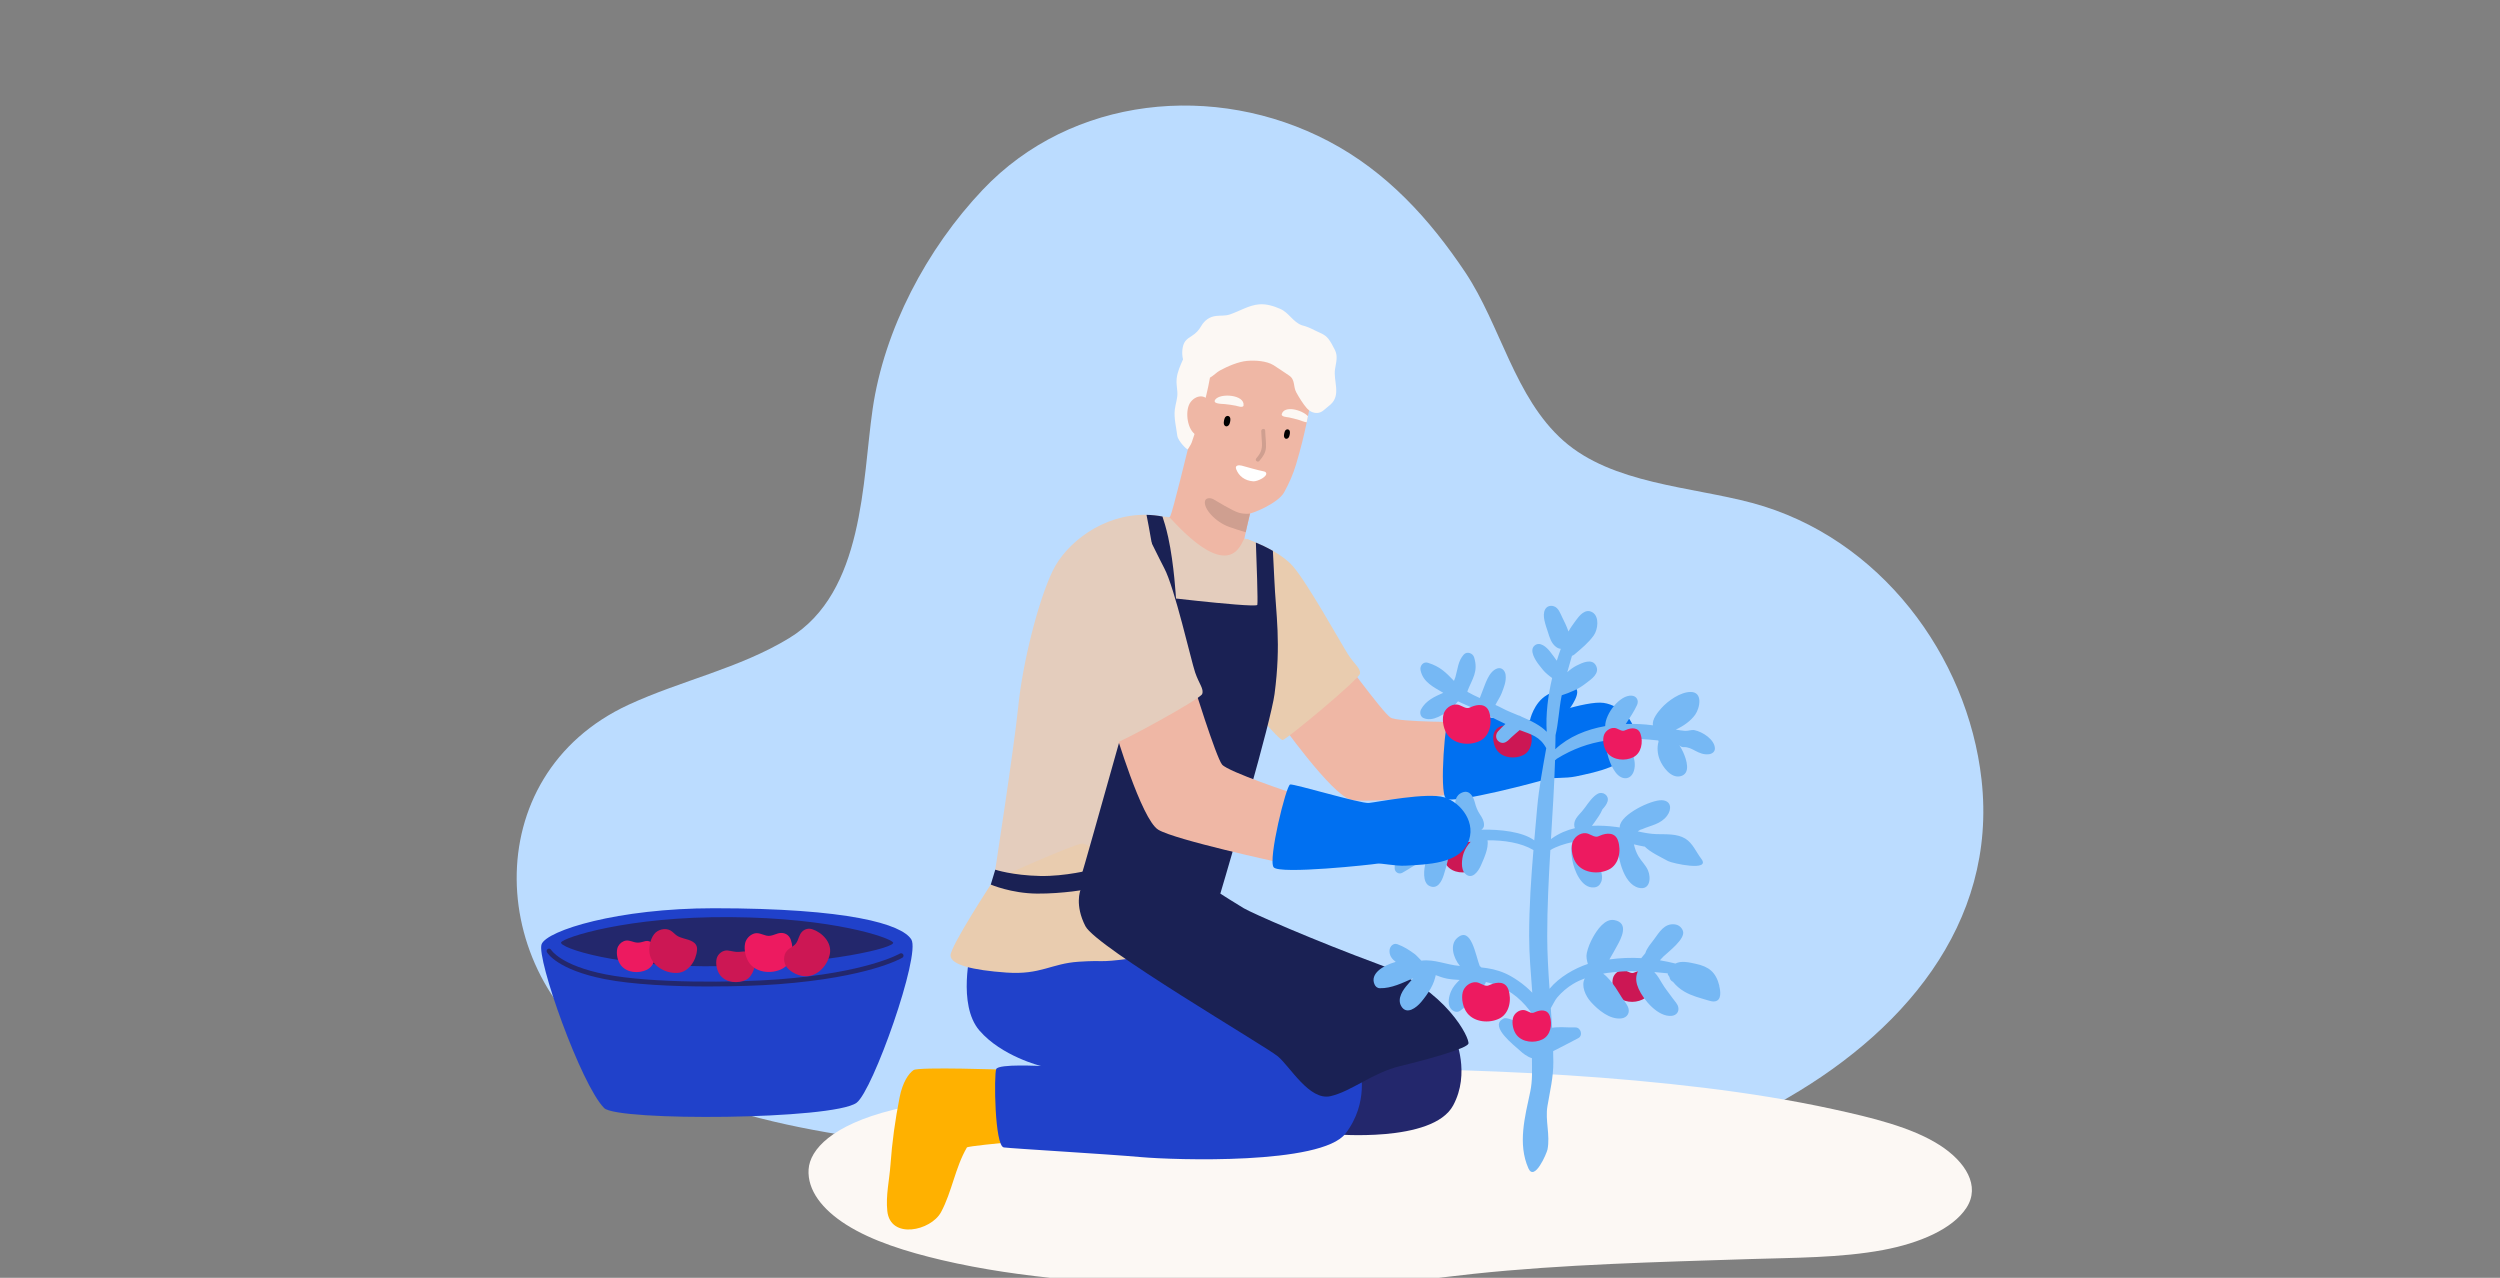 <svg width="450" height="230" viewBox="0 0 450 230" fill="none" xmlns="http://www.w3.org/2000/svg">
<rect x="0" y="0" width="450" height="230" fill="#808080" stroke="none"/>
<g clip-path="url(#clip0_230_1019)">
<g clip-path="url(#clip1_230_1019)">
<path d="M250.116 214.125C244.484 214.125 238.855 213.923 233.266 213.577C218.106 212.64 203.042 210.671 187.993 208.746C162.779 205.52 134.078 204.672 111.938 191.276C87.523 176.498 85.449 139.639 113.173 126.841C122.659 122.464 133.105 120.312 142.069 114.85C155.569 106.627 155.202 86.528 157.071 73.647C159.149 59.32 166.79 44.802 176.92 34.127C192.862 17.33 218.65 14.663 239.143 25.417C249.626 30.918 257.361 39.466 263.732 48.991C270.106 58.527 272.619 71.545 281.409 79.325C290.196 87.101 304.366 87.577 315.386 90.529C338.415 96.705 354.18 118.098 356.676 140.324C359.604 166.411 342.268 186.398 319.74 198.767C298.471 210.441 274.276 214.125 250.112 214.122L250.116 214.125Z" fill="#BBDCFF"/>
<path d="M233.284 83.615C232.773 85.332 232.017 87.04 231.149 88.612C230.04 90.617 225.214 92.603 224.415 92.535C221.606 92.293 216.751 86.247 215.253 84.311C213.763 82.375 213.824 78.698 213.824 78.698L213.784 69.397C213.784 69.397 218.051 65.099 220.95 64.771C223.846 64.44 232.179 62.633 232.179 62.633C232.377 62.59 233.403 64.645 233.536 64.897C233.979 65.752 235.718 66.938 236.161 67.796C236.615 68.687 236.118 71.365 235.772 73.164C235.657 73.766 235.546 74.35 235.434 74.916C235.358 75.291 235.286 75.659 235.207 76.023C234.725 78.352 234.177 80.605 233.284 83.615Z" fill="#EFB7A5"/>
<path d="M228.859 102.805C228.859 102.805 216.529 113.509 216.219 113.343C215.909 113.17 205.03 95.635 205.03 95.635C205.03 95.635 210.223 93.731 210.655 92.909C211.091 92.08 213.921 80.432 213.921 80.432C213.921 80.432 219.622 83.846 219.928 83.914C220.234 83.983 225.697 89.639 225.697 89.639C225.697 89.639 225.582 90.112 225.402 90.832C225.294 91.287 225.16 91.838 225.013 92.433C224.779 93.399 224.527 94.477 224.318 95.418C224.224 95.822 224.141 96.201 224.073 96.532C223.925 97.239 223.835 97.744 223.853 97.863C223.932 98.371 228.862 102.805 228.862 102.805H228.859Z" fill="#EFB7A5"/>
<path d="M221.466 75.392C221.412 74.721 220.641 74.689 220.432 75.302C220.31 75.659 220.141 76.333 220.476 76.632C220.738 76.866 221.077 76.704 221.239 76.448C221.358 76.261 221.495 75.778 221.466 75.392Z" fill="black"/>
<path d="M232.189 77.761C232.142 77.152 231.444 77.123 231.253 77.681C231.145 78.006 230.99 78.615 231.289 78.886C231.527 79.098 231.833 78.951 231.98 78.716C232.088 78.547 232.211 78.111 232.186 77.761H232.189Z" fill="black"/>
<path d="M218.772 71.898C218.109 72.745 220.086 72.695 220.435 72.731C221.098 72.799 221.753 72.897 222.409 73.019C222.697 73.073 223.773 73.495 223.838 72.972C224.076 71.055 219.701 70.708 218.772 71.898Z" fill="#FCF8F4"/>
<path d="M235.207 76.019C234.728 75.954 234.127 75.691 233.951 75.637C233.313 75.446 232.672 75.28 232.02 75.139C231.732 75.078 230.576 75.045 230.72 74.537C231.171 72.94 234.311 73.737 235.434 74.912C235.359 75.287 235.287 75.655 235.207 76.019Z" fill="#FCF8F4"/>
<path d="M227.879 80.486C227.912 79.491 227.757 78.496 227.735 77.505C227.725 77.043 227.015 77.137 227.022 77.599C227.04 78.334 227.12 79.062 227.152 79.798C227.202 80.995 226.868 81.644 226.122 82.52C225.823 82.873 226.385 83.316 226.684 82.963C227.321 82.213 227.843 81.499 227.876 80.486H227.879Z" fill="#CF9F90"/>
<path d="M224.228 95.805C223.432 95.574 222.377 95.246 221.221 94.831C218.776 93.951 216.59 91.55 216.899 90.188C217.054 89.506 218.009 89.647 218.326 89.816C218.639 89.986 221.937 92.026 223.05 92.308C224.159 92.592 225.002 92.448 225.002 92.448C224.808 93.241 224.602 94.121 224.429 94.892C224.354 95.224 224.285 95.534 224.228 95.805Z" fill="#CF9F90"/>
<path d="M215.912 79.476C215.884 79.44 215.858 79.397 215.83 79.357C215.776 79.062 215.682 78.777 215.581 78.496C215.65 78.409 215.689 78.294 215.671 78.146C215.614 77.612 215.502 77.057 215.57 76.516C215.596 76.311 215.65 76.102 215.714 75.907C215.736 75.828 215.761 75.752 215.794 75.68C215.837 75.626 215.851 75.594 215.848 75.576C216.337 75.5 216.517 74.808 216.125 74.591C216.165 74.548 216.19 74.523 216.19 74.519C216.589 75.082 217.504 74.516 217.101 73.95C217.072 73.91 217.043 73.881 217.011 73.845C217.011 73.722 216.968 73.596 216.867 73.485C216.391 72.962 215.862 72.969 215.39 73.229C214.81 73.448 214.328 74.007 214.141 74.642C214.061 74.912 214.007 75.186 213.979 75.464C213.748 76.891 214.047 78.694 214.868 79.859C214.897 79.913 214.933 79.963 214.973 80.003C214.983 80.017 214.994 80.035 215.005 80.05C215.433 80.583 216.352 80.017 215.916 79.48L215.912 79.476Z" fill="#EFB7A5"/>
<path d="M227.864 85.05C227.807 84.964 227.706 84.895 227.497 84.852C226.157 84.582 224.836 84.163 223.511 83.814C223.046 83.691 222.229 83.706 222.51 84.445C222.974 85.678 224.044 86.532 225.596 86.64C226.327 86.691 228.314 85.746 227.864 85.047V85.05Z" fill="white"/>
<path d="M240.31 66.408C240.501 65.2 240.864 64.097 240.256 62.94C239.899 62.258 239.561 61.548 239.075 60.946C238.412 60.128 237.519 59.911 236.626 59.446C235.898 59.068 235.131 58.733 234.328 58.545C232.733 57.957 232.002 56.277 230.446 55.6C229.258 55.081 227.962 54.68 226.651 54.781C224.807 54.929 223.104 56.018 221.375 56.602C220.504 56.894 219.711 56.764 218.847 56.876C217.68 57.027 216.816 57.68 216.233 58.668C215.75 59.486 215.315 59.958 214.501 60.481C214.09 60.741 213.672 60.997 213.37 61.386C212.754 62.19 212.686 63.672 212.945 64.685C212.455 65.809 211.933 66.924 211.8 68.142C211.71 68.971 211.872 69.743 211.926 70.565C212.002 71.689 211.584 72.659 211.461 73.759C211.292 75.259 211.724 76.931 211.912 78.417C212.038 79.404 213.712 81.034 213.806 80.879C214.04 80.49 214.357 80.064 214.508 79.642C215.153 77.811 215.732 75.962 216.312 74.109C216.917 72.162 217.425 70.067 217.792 67.983C218.419 67.637 218.998 67.006 219.585 66.686C220.968 65.936 222.909 65.096 224.476 64.959C225.92 64.832 227.962 64.951 229.229 65.727C230.151 66.293 231.095 66.985 231.998 67.569C233.201 68.344 232.722 69.548 233.349 70.666C233.864 71.592 234.566 72.742 235.268 73.525C235.729 74.036 236.399 74.368 237.098 74.332C237.908 74.292 238.347 73.755 238.938 73.279C239.01 73.222 239.078 73.164 239.15 73.106C239.28 73.002 239.406 72.901 239.528 72.789C241.433 71.015 239.964 68.589 240.31 66.408Z" fill="#FCF8F4"/>
<path d="M217.49 72.262C217.382 71.757 216.881 71.415 216.309 71.357C215.437 71.267 214.562 71.894 214.144 72.626C213.287 74.137 213.705 77.497 215.39 78.341C215.603 78.449 215.909 78.297 215.884 78.034C215.862 77.821 215.801 77.616 215.722 77.414C215.92 77.277 216.042 77.017 215.898 76.747C215.858 76.668 215.833 76.574 215.812 76.477C215.844 76.448 215.876 76.415 215.902 76.379C216.19 75.975 216.424 75.46 216.391 74.977C216.553 74.948 216.701 74.844 216.762 74.638C216.903 74.159 217.068 73.679 217.119 73.185C217.18 73.048 217.252 72.922 217.335 72.832C217.4 72.832 217.465 72.799 217.486 72.724C217.486 72.724 217.486 72.72 217.486 72.716C217.497 72.709 217.504 72.698 217.515 72.695C217.699 72.608 217.637 72.345 217.49 72.262Z" fill="#EFB7A5"/>
<path d="M349.074 206.082C344.065 202.884 336.845 201.157 330.006 199.661C322.437 198.006 314.611 196.759 306.693 195.797C290.369 193.814 273.599 192.862 256.947 192.48C240.134 192.094 223.255 192.4 206.525 193.435C190.809 194.405 175.224 196.146 160.657 199.791C149.714 202.531 145.774 206.94 145.547 210.491C145.306 214.237 148.01 217.709 152.328 220.445C156.973 223.39 163.2 225.326 169.516 226.812C176.711 228.503 184.288 229.584 191.947 230.298C199.841 231.03 207.814 231.412 215.79 231.668C224.011 231.935 232.283 232.18 240.508 231.794C248.881 231.401 256.979 230.165 265.215 229.292C273.364 228.427 281.6 227.904 289.854 227.522C298.183 227.14 306.531 226.905 314.874 226.635C322.836 226.379 331.346 226.433 338.998 224.991C345.548 223.758 351.458 221.224 353.95 217.417C356.539 213.462 353.784 209.082 349.074 206.075V206.082Z" fill="#FCF8F4"/>
<path d="M275.396 129.632C275.396 129.632 276.04 126.506 278.467 125.093C280.894 123.683 283.192 122.804 283.804 124.083C284.416 125.363 281.978 128.294 281.978 128.294C281.978 128.294 280.358 130.281 279.648 130.346C278.943 130.411 275.396 129.632 275.396 129.632Z" fill="#0070F1"/>
<path d="M240.35 116.562C240.35 116.562 248.856 128.279 250.3 129.163C251.744 130.046 264.135 129.959 264.135 129.959L265.565 142.538C265.565 142.538 246.655 144.73 243.191 143.958C239.723 143.19 230.015 129.426 230.015 129.426L240.35 116.562Z" fill="#EFB7A5"/>
<path d="M260.263 143.724C259.014 142.574 260.195 128.795 260.886 128.539C261.578 128.283 273.987 129.995 275.395 129.628C276.8 129.26 285.514 126.059 288.658 126.52C291.802 126.978 295.241 130.244 294.089 134.087C292.936 137.93 287.531 138.925 283.638 139.758C281.87 140.137 279.18 139.946 278.535 140.194C277.894 140.443 261.509 144.874 260.26 143.724H260.263Z" fill="#0070F1"/>
<path d="M181.079 192.556C181.079 192.556 165.335 191.998 164.442 192.614C163.549 193.23 162.476 194.781 161.932 197.51C161.133 201.526 160.575 205.589 160.283 209.677C160.085 212.439 159.419 215.193 159.714 217.98C160.261 223.168 167.572 221.553 169.387 218.185C171.349 214.541 171.951 210.113 174.043 206.541C174.165 206.328 180.557 205.715 180.557 205.715L181.083 192.56L181.079 192.556Z" fill="#FFB100"/>
<path d="M261.928 186.893C261.928 186.893 264.718 193.137 261.571 198.973C257.883 205.812 239.925 204.15 239.925 204.15C239.925 204.15 241.985 191.889 241.985 191.561C241.985 191.233 261.931 186.896 261.931 186.896L261.928 186.893Z" fill="#23276C"/>
<path d="M174.773 170.94C174.773 170.94 172.281 180.814 176.289 185.483C180.301 190.148 187.392 191.886 187.392 191.886C187.392 191.886 179.757 191.453 179.322 192.43C178.889 193.407 179.037 206.321 180.697 206.537C182.357 206.753 199.268 207.73 205.336 208.275C211.407 208.819 237.854 209.684 242.19 204.042C246.525 198.4 244.8 192.322 244.8 192.322C244.8 192.322 206.204 166.927 204.904 166.386C203.604 165.842 174.77 170.943 174.77 170.943L174.773 170.94Z" fill="#2041CA"/>
<path d="M244.801 121.239C244.689 122.22 231.869 132.866 230.926 133.197C230.587 133.309 229.043 131.662 227.181 129.481C224.977 126.921 224.051 121.744 222.402 119.66C221.448 118.452 220.832 117.656 220.832 117.656L222.391 108.809L224.473 97.045C224.473 97.045 224.516 97.063 224.534 97.063C224.559 97.07 224.584 97.088 224.613 97.099C224.847 97.178 225.377 97.369 226.061 97.665C226.911 98.011 228.013 98.516 229.122 99.157C230.404 99.886 231.697 100.78 232.633 101.822C235.262 104.749 241.445 115.922 242.633 117.771C243.821 119.62 244.913 120.262 244.801 121.243V121.239Z" fill="#E9CCAF"/>
<path d="M229.374 104.154C228.913 108.635 225.056 115.431 222.402 119.66C220.961 121.953 219.878 123.481 219.878 123.481L209.402 160.056L194.468 159.255L178.857 158.422C178.857 158.422 182.541 134.661 183.298 127.065C184.061 119.469 186.809 108.314 189.481 102.755C191.875 97.78 198.509 92.502 206.373 92.668C207.31 92.686 208.271 92.78 209.243 92.971C209.73 93.057 210.36 92.938 210.702 93.31C221.624 105.232 223.36 97.751 223.983 96.933C224.001 96.94 224.422 97.03 224.483 97.048C224.627 97.055 225.589 97.6 226.068 97.91C227.368 98.761 228.376 99.882 229.078 101.45C229.165 101.641 229.226 101.839 229.269 102.048C229.435 102.665 229.453 103.368 229.374 104.15V104.154Z" fill="#E4CDBD"/>
<path d="M178.858 158.426C178.858 158.426 170.982 170.399 171.09 172.025C171.198 173.654 174.994 174.628 181.169 175.064C187.349 175.497 189.189 173.434 194.177 173.11C199.164 172.786 197.428 173.326 203.28 172.566C209.132 171.805 212.928 169.851 213.144 169.526C213.36 169.202 209.398 160.048 209.398 160.048C209.398 160.048 196.233 151.836 194.825 151.836C193.417 151.836 178.854 158.419 178.854 158.419L178.858 158.426Z" fill="#E9CCAF"/>
<path d="M229.416 124.931C229.33 125.573 229.146 126.492 228.887 127.624C226.737 137.149 219.434 161.613 219.434 161.613H194.615C194.615 161.613 194.486 160.373 194.468 159.259C194.461 158.599 194.493 157.983 194.615 157.705C194.936 156.948 208.159 109.688 208.159 109.688C208.159 109.688 208.375 104.122 207.882 101.162C206.884 95.12 206.409 92.845 206.373 92.672C207.309 92.69 208.271 92.784 209.243 92.975C209.495 93.703 209.895 94.979 210.277 96.717C211.342 101.562 211.681 107.734 211.681 107.734C211.681 107.734 218.055 108.473 222.391 108.812C224.595 108.985 226.265 109.054 226.319 108.873C226.449 108.43 226.172 100.564 226.067 97.917C226.067 97.824 226.067 97.744 226.06 97.665C226.91 98.011 228.012 98.516 229.121 99.158C229.157 99.799 229.208 100.809 229.269 102.056C229.305 102.698 229.337 103.401 229.373 104.158C229.658 110.694 230.637 115.673 229.416 124.934V124.931Z" fill="#1A2154"/>
<path d="M196.456 156.544C196.456 156.544 191.767 157.773 187.216 157.676C182.228 157.568 179.149 156.544 179.149 156.544L178.339 159.223C178.339 159.223 182.012 160.812 186.672 160.849C191.332 160.885 195.84 160.055 195.84 160.055L196.456 156.544Z" fill="#1A2154"/>
<path d="M194.468 160.271C194.468 160.271 193.421 162.91 195.372 166.707C197.324 170.506 227.804 188.301 230.015 190.147C232.226 191.993 235.694 198.176 239.489 197.311C243.285 196.442 247.077 193.078 252.064 191.885C257.052 190.692 263.988 188.738 264.312 187.869C264.636 187 260.408 178.102 248.377 173.654C236.346 169.205 225.398 164.381 223.879 163.484C222.363 162.586 219.658 160.852 219.658 160.852C219.658 160.852 209.896 159.767 208.7 159.767C207.504 159.767 194.465 160.275 194.465 160.275L194.468 160.271Z" fill="#1A2154"/>
<path d="M97.487 169.966C96.511 172.461 104.566 195.257 108.751 199.453C111.135 201.843 149.947 201.569 154.175 198.505C157.099 196.385 165.774 171.848 164.038 169.098C162.303 166.343 152.767 163.484 128.485 163.484C111.246 163.484 98.459 167.468 97.483 169.966H97.487Z" fill="#2041CA"/>
<path d="M296.966 175.72C296.548 174.48 295.31 174.559 294.33 174.999C294.154 175.078 293.97 175.157 293.779 175.147C293.275 175.114 292.828 174.692 292.288 174.638C291.438 174.552 290.535 175.237 290.326 176.088C290.088 177.054 290.372 178.359 290.992 179.134C292.054 180.464 294.172 180.634 295.63 179.92C297.121 179.188 297.459 177.191 296.966 175.723V175.72Z" fill="#CC1754"/>
<path d="M266.44 152.42C266.022 151.18 264.783 151.259 263.804 151.699C263.627 151.778 263.444 151.858 263.253 151.847C262.749 151.814 262.302 151.393 261.762 151.338C260.912 151.252 260.008 151.937 259.799 152.788C259.562 153.754 259.846 155.059 260.466 155.834C261.528 157.164 263.645 157.334 265.104 156.62C266.595 155.888 266.933 153.891 266.44 152.424V152.42Z" fill="#CC1754"/>
<path d="M275.504 131.73C275.086 130.489 273.848 130.569 272.868 131.009C272.692 131.088 272.508 131.167 272.317 131.156C271.813 131.124 271.367 130.702 270.826 130.648C269.977 130.561 269.073 131.246 268.864 132.097C268.626 133.063 268.911 134.369 269.53 135.144C270.592 136.474 272.71 136.643 274.168 135.93C275.659 135.198 275.998 133.2 275.504 131.733V131.73Z" fill="#CC1754"/>
<path d="M309.484 177.443C308.854 174.97 307.608 173.997 305.22 173.481C304.064 173.232 302.635 172.879 301.579 173.438C300.658 173.2 299.732 173.016 298.799 172.857C298.821 172.825 298.843 172.789 298.864 172.756C299.048 172.558 299.232 172.353 299.426 172.162C300.301 171.318 303.42 168.996 302.933 167.576C302.707 166.916 302.145 166.469 301.461 166.386C299.602 166.166 298.688 167.774 297.741 169.065C297.172 169.843 296.43 170.637 296.153 171.581C295.908 171.866 295.663 172.161 295.425 172.464C293.52 172.353 291.608 172.432 289.692 172.695C290.178 171.898 290.621 171.058 291.071 170.254C291.817 168.924 293.308 166.112 290.56 165.611C288.871 165.304 287.456 167.421 286.761 168.661C286.268 169.544 285.835 170.554 285.623 171.549C285.475 172.23 285.637 172.868 285.814 173.51C283.47 174.278 280.643 175.875 278.918 177.984C278.694 174.811 278.5 171.635 278.5 168.434C278.5 163.278 278.763 158.145 279.065 153.018C280.103 152.369 281.568 151.904 283.027 151.576C282.728 152.6 282.836 153.836 283.016 154.835C283.333 156.602 284.622 159.918 286.909 159.738C287.578 159.684 287.967 159.338 288.216 158.739C288.77 157.416 287.658 155.535 287.272 154.302C286.984 153.368 286.649 152.041 286.019 151.071C286.826 150.978 287.488 150.934 287.863 150.934C289.051 150.934 290.15 151.093 291.219 151.313C290.999 153.754 292.083 159.104 294.964 159.803C297.031 160.304 297.226 157.997 296.628 156.641C296.221 155.715 295.454 155.026 294.935 154.157C294.528 153.476 294.284 152.741 294.104 151.983C294.694 152.124 295.288 152.257 295.901 152.369C295.944 152.376 295.998 152.376 296.048 152.38C297.089 153.436 298.951 154.273 300.254 154.994C300.978 155.394 308.047 156.955 306.225 154.572C305.281 153.335 304.698 151.774 303.348 150.945C301.889 150.051 299.883 150.184 298.248 150.145C297.064 150.116 295.922 149.896 294.781 149.64C294.95 149.543 295.119 149.442 295.285 149.341C295.378 149.326 295.476 149.301 295.573 149.258C297.197 148.544 298.925 148.364 300.074 146.835C300.938 145.689 300.877 144.124 299.134 144.038C297.237 143.948 291.702 146.583 291.554 148.789C291.554 148.843 291.547 148.894 291.543 148.948C291.338 148.915 291.133 148.879 290.924 148.851C289.498 148.663 288.014 148.573 286.545 148.645C286.711 148.443 286.865 148.234 287.02 148.007C287.542 147.239 288.09 146.54 288.439 145.678C288.853 145.235 289.228 144.751 289.372 144.225C289.66 143.183 288.518 142.394 287.611 142.87C286.707 143.345 285.915 144.503 285.31 145.339C285.119 145.559 284.932 145.797 284.759 146.042C284.046 146.861 283.178 147.6 283.39 148.796C283.408 148.894 283.441 148.98 283.484 149.067C282.018 149.42 280.625 150.001 279.375 150.891C279.31 150.938 279.242 150.988 279.173 151.035C279.462 146.298 279.764 141.568 279.912 136.824C280.03 136.784 280.124 136.698 280.196 136.593C283.142 134.765 286.037 133.774 288.99 133.323C289.008 133.374 289.037 133.417 289.062 133.464C289.062 135.429 289.757 137.61 290.78 139.001C291.99 140.645 293.855 140.425 294.208 138.302C294.514 136.463 293.445 134.462 292.145 132.999C294.208 132.916 296.318 133.049 298.49 133.283C298.504 133.356 298.515 133.424 298.54 133.493C298.234 134.534 298.346 135.703 298.735 136.698C299.257 138.024 300.751 140.101 302.44 139.729C304.446 139.286 303.535 136.676 303.009 135.475C302.807 135.01 302.545 134.556 302.264 134.113C302.458 134.351 302.739 134.509 303.103 134.488C304.63 134.387 305.695 135.991 307.615 135.76C308.169 135.695 308.706 135.324 308.681 134.693C308.62 133.107 306.47 131.73 305.026 131.434C304.442 131.315 303.873 131.596 303.312 131.557C302.779 131.521 302.213 131.43 301.641 131.326C303.002 130.713 304.334 129.772 305.137 128.64C305.976 127.458 306.585 124.534 304.291 124.552C302.476 124.566 300.254 126.131 299.091 127.418C298.472 128.103 297.309 129.494 297.535 130.558C295.969 130.349 294.312 130.259 292.642 130.316C293.355 129.235 294.19 127.969 294.673 126.888C295.029 126.095 294.604 125.291 293.715 125.219C291.597 125.046 288.936 128.453 288.936 130.699C285.573 131.293 282.368 132.591 279.948 134.863C279.966 134.015 279.991 133.168 279.998 132.321C280.527 130.068 280.614 127.695 281.057 125.417C281.075 125.327 281.096 125.237 281.114 125.147C281.856 124.923 282.587 124.627 283.293 124.31C284.161 123.921 284.77 123.528 285.519 122.951C286.43 122.252 288.007 121.231 287.29 119.829C286.584 118.448 284.813 119.292 283.826 119.786C283.174 120.114 282.63 120.521 282.108 121.001C282.378 120.013 282.659 119.025 282.951 118.048C283.109 118.001 283.268 117.918 283.419 117.788C284.651 116.736 285.933 115.708 286.88 114.371C287.604 113.351 287.942 111.036 286.671 110.239C285.342 109.407 284.247 110.859 283.578 111.779C283.145 112.374 282.684 113.001 282.328 113.675C281.982 112.676 281.503 111.725 281.219 111.159C280.844 110.405 280.531 109.363 279.638 109.111C279.044 108.941 278.435 109.122 278.126 109.688C277.51 110.809 278.266 112.626 278.615 113.74C278.932 114.753 279.217 115.798 280.11 116.462C280.383 116.664 280.671 116.772 280.945 116.783C280.693 117.475 280.455 118.196 280.225 118.931C279.836 118.373 279.415 117.814 279.004 117.284C278.41 116.516 277.182 115.366 276.203 116.22C275.201 117.093 276.415 118.906 277.016 119.681C277.474 120.272 277.938 120.896 278.522 121.368C278.777 121.578 279.073 121.826 279.386 122.039C278.633 125.233 278.212 128.604 278.41 131.726C277.315 130.576 275.54 129.714 273.862 129.001C273.7 128.885 273.52 128.802 273.318 128.773C272.238 128.323 271.237 127.93 270.534 127.548C270.106 127.317 269.645 127.101 269.177 126.888C269.515 126.185 270.016 125.504 270.293 124.786C270.714 123.694 271.161 122.641 271.006 121.451C270.916 120.745 270.326 120.056 269.522 120.319C267.934 120.842 267.34 123.229 266.76 124.609C266.627 124.93 266.498 125.284 266.364 125.644C265.597 125.298 264.837 124.941 264.142 124.534C264.15 124.48 264.153 124.422 264.153 124.368C265.014 122.165 266.13 120.921 265.345 118.329C265.115 117.565 264.049 117.176 263.469 117.832C262.436 119.007 262.407 120.384 261.975 121.862C261.921 122.043 261.831 122.284 261.715 122.558C260.228 121.022 259.241 119.988 257.016 119.295C256.184 119.036 255.539 119.854 255.694 120.619C256.137 122.818 258.071 123.676 259.789 124.71C258.265 125.363 256.627 126.113 255.788 127.692C255.521 128.193 255.626 128.954 256.188 129.224C257.877 130.035 260.044 128.517 261.301 127.436C261.737 127.061 262.108 126.657 262.439 126.232C263.303 126.668 264.229 127.018 265.122 127.436C265.198 127.472 265.277 127.512 265.352 127.548C264.196 128.135 263.127 129.235 262.796 130.115C262.536 130.803 263.192 131.373 263.797 131.43C264.636 131.513 265.234 130.947 265.81 130.392C266.292 129.927 267.142 129.318 267.693 128.694C268.784 129.246 269.879 129.797 270.981 130.313C270.524 130.742 270.066 131.174 269.649 131.643C269.162 132.184 269.173 133.002 269.771 133.464C270.304 133.875 270.916 133.756 271.355 133.348C271.359 133.356 271.366 133.363 271.37 133.37C271.824 132.909 272.303 132.48 272.792 132.054C273.034 131.845 273.296 131.636 273.541 131.412C275.684 132.22 277.186 132.573 278.324 134.671C277.697 138.23 277.013 141.788 276.696 145.332C276.519 147.315 276.339 149.29 276.167 151.266C274.074 149.694 269.983 149.269 266.642 149.337C266.915 149.182 267.124 148.912 267.124 148.497C267.124 147.744 266.789 147.189 266.382 146.579C265.925 145.894 265.673 145.227 265.471 144.438C265.212 143.425 264.553 142.163 263.282 142.621C260.599 143.594 262.504 147.755 264.232 149.478C263.588 149.543 263.015 149.626 262.569 149.719C261.503 149.943 260.43 150.282 259.364 150.664C259.231 150.48 258.942 150.174 258.672 149.766C258.154 148.977 257.549 148.324 256.731 147.834C255.345 147.001 253.462 146.846 251.953 147.459C250.901 147.884 250.75 149.388 251.953 149.759C253.62 150.275 254.448 151.151 255.651 152.07C255.565 152.102 255.475 152.138 255.388 152.167C253.206 152.968 250.948 153.671 251.038 156.302C251.063 157.009 251.801 157.442 252.424 157.099C253.8 156.342 255.334 155.206 256.865 154.539C256.775 154.763 256.688 155.005 256.616 155.268C256.303 156.385 256.004 158.837 257.272 159.461C258.77 160.196 259.544 158.588 259.89 157.445C260.383 155.816 260.833 154.428 260.847 152.694C260.847 152.625 260.84 152.56 260.829 152.499C261.863 152.164 262.716 151.915 263.141 151.81C263.642 151.688 264.182 151.583 264.751 151.5C264.15 152.084 263.7 152.87 263.447 153.599C263.12 154.554 262.896 156.425 263.692 157.225C264.938 158.484 266.091 156.865 266.555 155.798C267.052 154.658 268.006 152.665 267.747 151.259C270.689 151.212 273.833 151.702 276.019 153.011C275.59 158.13 275.248 163.242 275.248 168.427C275.248 171.862 275.551 175.273 275.81 178.69C274.298 177.122 272.385 175.846 270.934 175.201C269.472 174.552 268.068 174.285 266.634 174.137C266.552 174.04 266.462 173.96 266.357 173.899C265.597 171.996 264.834 166.602 262.295 168.834C260.93 170.034 261.55 172.345 262.781 173.867C262.763 173.867 262.745 173.867 262.727 173.863C260.343 173.672 258.175 172.609 255.849 172.919C255.41 172.479 254.97 171.974 254.639 171.725C253.699 171.019 252.63 170.352 251.521 169.955C250.79 169.692 250.174 170.363 250.12 171.022C250.041 171.988 250.545 172.623 251.233 173.138C248.831 173.82 246.627 175.291 247.39 177.133C247.567 177.562 247.88 177.868 248.37 177.879C250.455 177.926 252.475 176.92 254.391 176.069C254.056 176.405 253.746 176.805 253.458 177.126C252.561 178.114 251.416 179.729 252.226 181.113C253.199 182.771 254.985 181.347 255.809 180.363C256.429 179.624 257.052 178.77 257.524 177.933C257.761 177.515 257.967 177.068 258.132 176.614C258.208 176.412 258.265 176.228 258.309 176.019C258.345 175.85 258.489 175.511 258.337 175.752C258.384 175.68 258.417 175.604 258.446 175.532C259.076 175.759 259.699 175.997 260.307 176.124C261.121 176.289 261.935 176.354 262.752 176.394C262.666 176.462 262.594 176.52 262.562 176.553C262.021 177.104 261.528 177.667 261.215 178.377C260.815 179.274 260.491 180.648 261.103 181.506C261.467 182.014 262.219 182.371 262.806 181.953C264.517 180.731 265.716 178.936 267.085 177.367C267.297 177.183 267.409 176.974 267.455 176.762C267.74 176.819 268.024 176.884 268.309 176.971C271.244 177.858 273.426 179.426 275.284 181.827C275.547 182.166 275.792 182.494 276.044 182.818C276.062 183.904 276.012 184.989 275.95 186.074C275.997 185.205 271.424 182.887 270.682 183.319C270.603 183.366 270.524 183.413 270.441 183.46C268.136 184.812 272.652 188.237 273.487 189.019C274.164 189.654 274.903 190.213 275.749 190.476C275.749 192.523 275.878 194.459 275.439 196.529C274.488 201.01 273.156 205.891 275.115 210.304C276.21 212.763 278.421 207.579 278.554 206.894C279.055 204.312 278.115 201.652 278.536 199.128C278.979 196.467 279.616 193.929 279.602 191.179C279.602 190.523 279.584 189.866 279.566 189.21C281.082 188.471 282.558 187.638 284.071 186.878C284.996 186.413 284.553 184.902 283.545 184.935C282.116 184.981 280.722 184.78 279.379 184.999C279.307 183.824 279.231 182.649 279.145 181.474C279.548 180.807 279.868 180.057 280.293 179.548C281.086 178.604 282.134 177.713 283.192 177.086C283.858 176.69 284.553 176.372 285.266 176.106C284.539 177.439 285.403 179.285 286.354 180.345C287.636 181.773 289.75 183.55 291.824 183.316C292.933 183.19 293.473 182.245 293.027 181.221C292.782 180.659 292.335 180.161 291.99 179.653C291.576 179.037 291.226 178.38 290.805 177.771C290.182 176.873 289.462 175.922 288.565 175.248C288.842 175.201 289.12 175.157 289.397 175.118C291.27 174.851 293.063 174.775 294.842 174.815C294.806 174.891 294.77 174.966 294.737 175.038C294.338 176.033 294.525 177.032 294.946 177.98C295.839 179.996 298.461 183.107 300.913 182.851C301.734 182.764 302.264 182.141 302.091 181.304C301.961 180.68 301.453 180.226 301.111 179.732C300.477 178.82 299.728 177.955 299.17 176.996C298.832 176.419 298.367 175.594 297.773 174.97C298.576 175.035 299.383 175.111 300.2 175.201C300.179 175.28 300.182 175.366 300.225 175.435C300.319 175.583 300.413 175.727 300.506 175.868C300.553 176.221 300.751 176.549 301.147 176.74C301.698 177.414 302.328 177.984 303.171 178.481C304.504 179.267 305.991 179.624 307.46 180.071C307.867 180.194 308.288 180.32 308.71 180.244C309.963 180.017 309.675 178.297 309.455 177.443H309.484Z" fill="#76B8F4"/>
<path d="M268.05 128.16C267.535 126.624 265.997 126.722 264.78 127.266C264.564 127.363 264.337 127.464 264.099 127.446C263.476 127.407 262.922 126.88 262.252 126.815C261.2 126.711 260.077 127.554 259.821 128.611C259.529 129.811 259.879 131.423 260.646 132.385C261.96 134.033 264.585 134.246 266.393 133.359C268.24 132.454 268.658 129.977 268.05 128.16Z" fill="#ED1A60"/>
<path d="M291.244 151.32C290.729 149.785 289.191 149.882 287.974 150.426C287.758 150.524 287.531 150.624 287.294 150.606C286.671 150.567 286.116 150.04 285.446 149.976C284.395 149.871 283.271 150.715 283.015 151.771C282.724 152.971 283.073 154.583 283.84 155.546C285.155 157.193 287.78 157.406 289.587 156.519C291.435 155.614 291.853 153.137 291.244 151.32Z" fill="#ED1A60"/>
<path d="M271.517 178.149C271.002 176.614 269.465 176.711 268.248 177.255C268.032 177.353 267.805 177.454 267.567 177.436C266.944 177.396 266.389 176.87 265.72 176.805C264.668 176.7 263.545 177.544 263.289 178.6C262.997 179.801 263.346 181.412 264.114 182.375C265.428 184.022 268.053 184.235 269.861 183.348C271.708 182.443 272.126 179.966 271.517 178.149Z" fill="#ED1A60"/>
<path d="M278.972 182.894C278.554 181.653 277.315 181.733 276.336 182.173C276.16 182.252 275.976 182.331 275.785 182.32C275.281 182.288 274.834 181.866 274.294 181.812C273.444 181.726 272.54 182.411 272.332 183.261C272.094 184.228 272.378 185.533 272.998 186.308C274.06 187.638 276.178 187.807 277.636 187.094C279.127 186.362 279.465 184.365 278.972 182.897V182.894Z" fill="#ED1A60"/>
<path d="M295.303 132.115C294.885 130.875 293.647 130.954 292.667 131.394C292.491 131.474 292.307 131.553 292.116 131.542C291.612 131.51 291.165 131.088 290.625 131.034C289.775 130.947 288.871 131.632 288.663 132.479C288.425 133.446 288.709 134.751 289.329 135.526C290.391 136.856 292.509 137.026 293.967 136.312C295.458 135.58 295.796 133.583 295.303 132.115Z" fill="#ED1A60"/>
<path d="M214.603 122.489C214.603 122.489 218.891 136.322 219.975 137.624C221.059 138.925 232.817 142.833 232.817 142.833L230.127 155.206C230.127 155.206 211.52 151.19 208.484 149.348C205.449 147.502 200.681 131.344 200.681 131.344L214.603 122.493V122.489Z" fill="#EFB7A5"/>
<path d="M216.396 124.919C216.05 125.846 201.617 133.719 200.619 133.813C200.263 133.842 199.161 131.87 197.872 129.307C196.348 126.293 196.129 120.427 195.027 118.008C194.389 116.609 193.982 115.683 193.982 115.683L197.616 107.47L205.88 94.87C205.88 94.87 208.913 101.057 209.575 102.293C211.426 105.765 214.411 118.945 215.121 121.029C215.83 123.109 216.738 123.996 216.392 124.919H216.396Z" fill="#E4CDBD"/>
<path d="M229.259 156.111C228.204 154.781 231.506 141.352 232.226 141.207C232.95 141.063 244.945 144.679 246.389 144.535C247.833 144.391 256.941 142.581 259.976 143.522C263.012 144.463 265.904 148.223 264.168 151.843C262.432 155.459 256.941 155.603 252.969 155.823C251.164 155.92 248.532 155.318 247.862 155.462C247.189 155.606 230.318 157.441 229.263 156.115L229.259 156.111Z" fill="#0070F1"/>
<path d="M127.876 177.569C121.096 177.569 113.8 177.216 108.859 176.242C100.306 174.559 98.52 171.527 98.448 171.397C98.333 171.188 98.405 170.925 98.614 170.806C98.823 170.691 99.086 170.763 99.201 170.968C99.23 171.019 100.976 173.805 109.025 175.388C117.25 177.007 132.122 176.891 140.055 176.289C156.03 175.082 161.921 171.682 161.979 171.646C162.184 171.523 162.451 171.592 162.573 171.797C162.695 172.003 162.627 172.27 162.422 172.392C162.181 172.536 156.296 175.929 140.12 177.155C136.883 177.4 132.497 177.562 127.873 177.562L127.876 177.569Z" fill="#23276C"/>
<path d="M100.995 169.638C101.355 168.769 112.918 164.937 131.489 165.081C150.06 165.225 160.179 168.769 160.755 169.638C161.335 170.507 149.628 173.546 130.189 173.907C110.75 174.267 100.631 170.507 100.995 169.638Z" fill="#23276C"/>
<path d="M117.754 170.366C117.607 169.922 117.283 169.569 116.836 169.425C116.397 169.281 115.976 169.447 115.554 169.566C115.082 169.699 114.647 169.717 114.171 169.584C113.52 169.403 112.951 169.137 112.284 169.411C111.73 169.641 111.262 170.139 111.118 170.73C110.88 171.696 111.164 173.001 111.784 173.776C112.846 175.107 114.964 175.276 116.422 174.562C117.913 173.83 118.251 171.833 117.758 170.366H117.754Z" fill="#ED1A60"/>
<path d="M135.684 172.147C135.479 171.744 135.13 171.437 134.6 171.322C134.1 171.21 133.577 171.286 133.066 171.336C132.31 171.405 131.694 171.163 130.963 171.087C130.113 171.001 129.209 171.686 129 172.537C128.763 173.503 129.047 174.808 129.667 175.583C130.729 176.913 132.846 177.083 134.305 176.369C135.493 175.785 136.34 173.449 135.684 172.151V172.147Z" fill="#CC1754"/>
<path d="M125.468 171.015C125.59 169.544 124.171 169.227 123.044 168.91C122.601 168.784 122.147 168.632 121.769 168.362C121.388 168.088 121.092 167.713 120.675 167.482C119.749 166.967 118.384 167.298 117.732 168.164C116.991 169.148 116.67 170.77 116.994 171.956C117.549 173.993 119.875 175.226 121.888 175.129C123.941 175.028 125.309 172.922 125.464 171.012L125.468 171.015Z" fill="#CC1754"/>
<path d="M142.339 169.147C142.079 168.43 141.503 167.976 140.74 167.932C139.739 167.878 138.972 168.668 137.938 168.408C137.186 168.217 136.415 167.763 135.608 168.084C134.892 168.369 134.29 169.021 134.121 169.782C133.855 170.986 134.24 172.594 135.029 173.538C136.379 175.157 139.008 175.312 140.798 174.382C142.623 173.434 142.991 170.95 142.339 169.147Z" fill="#ED1A60"/>
<path d="M146.2 167.259C145.555 167.05 144.892 167.212 144.403 167.677C143.798 168.254 143.765 169.148 143.286 169.8C142.865 170.377 142.141 170.597 141.666 171.116C140.953 171.899 140.964 173.305 141.655 174.141C142.44 175.093 143.945 175.774 145.173 175.731C147.28 175.659 149.012 173.676 149.379 171.69C149.754 169.663 148.018 167.85 146.2 167.259Z" fill="#CC1754"/>
</g>
</g>
<defs>
<clipPath id="clip0_230_1019">
<rect width="450" height="230" fill="white"/>
</clipPath>
<clipPath id="clip1_230_1019">
<rect width="264" height="213" fill="white" transform="translate(93 19)"/>
</clipPath>
</defs>
</svg>
